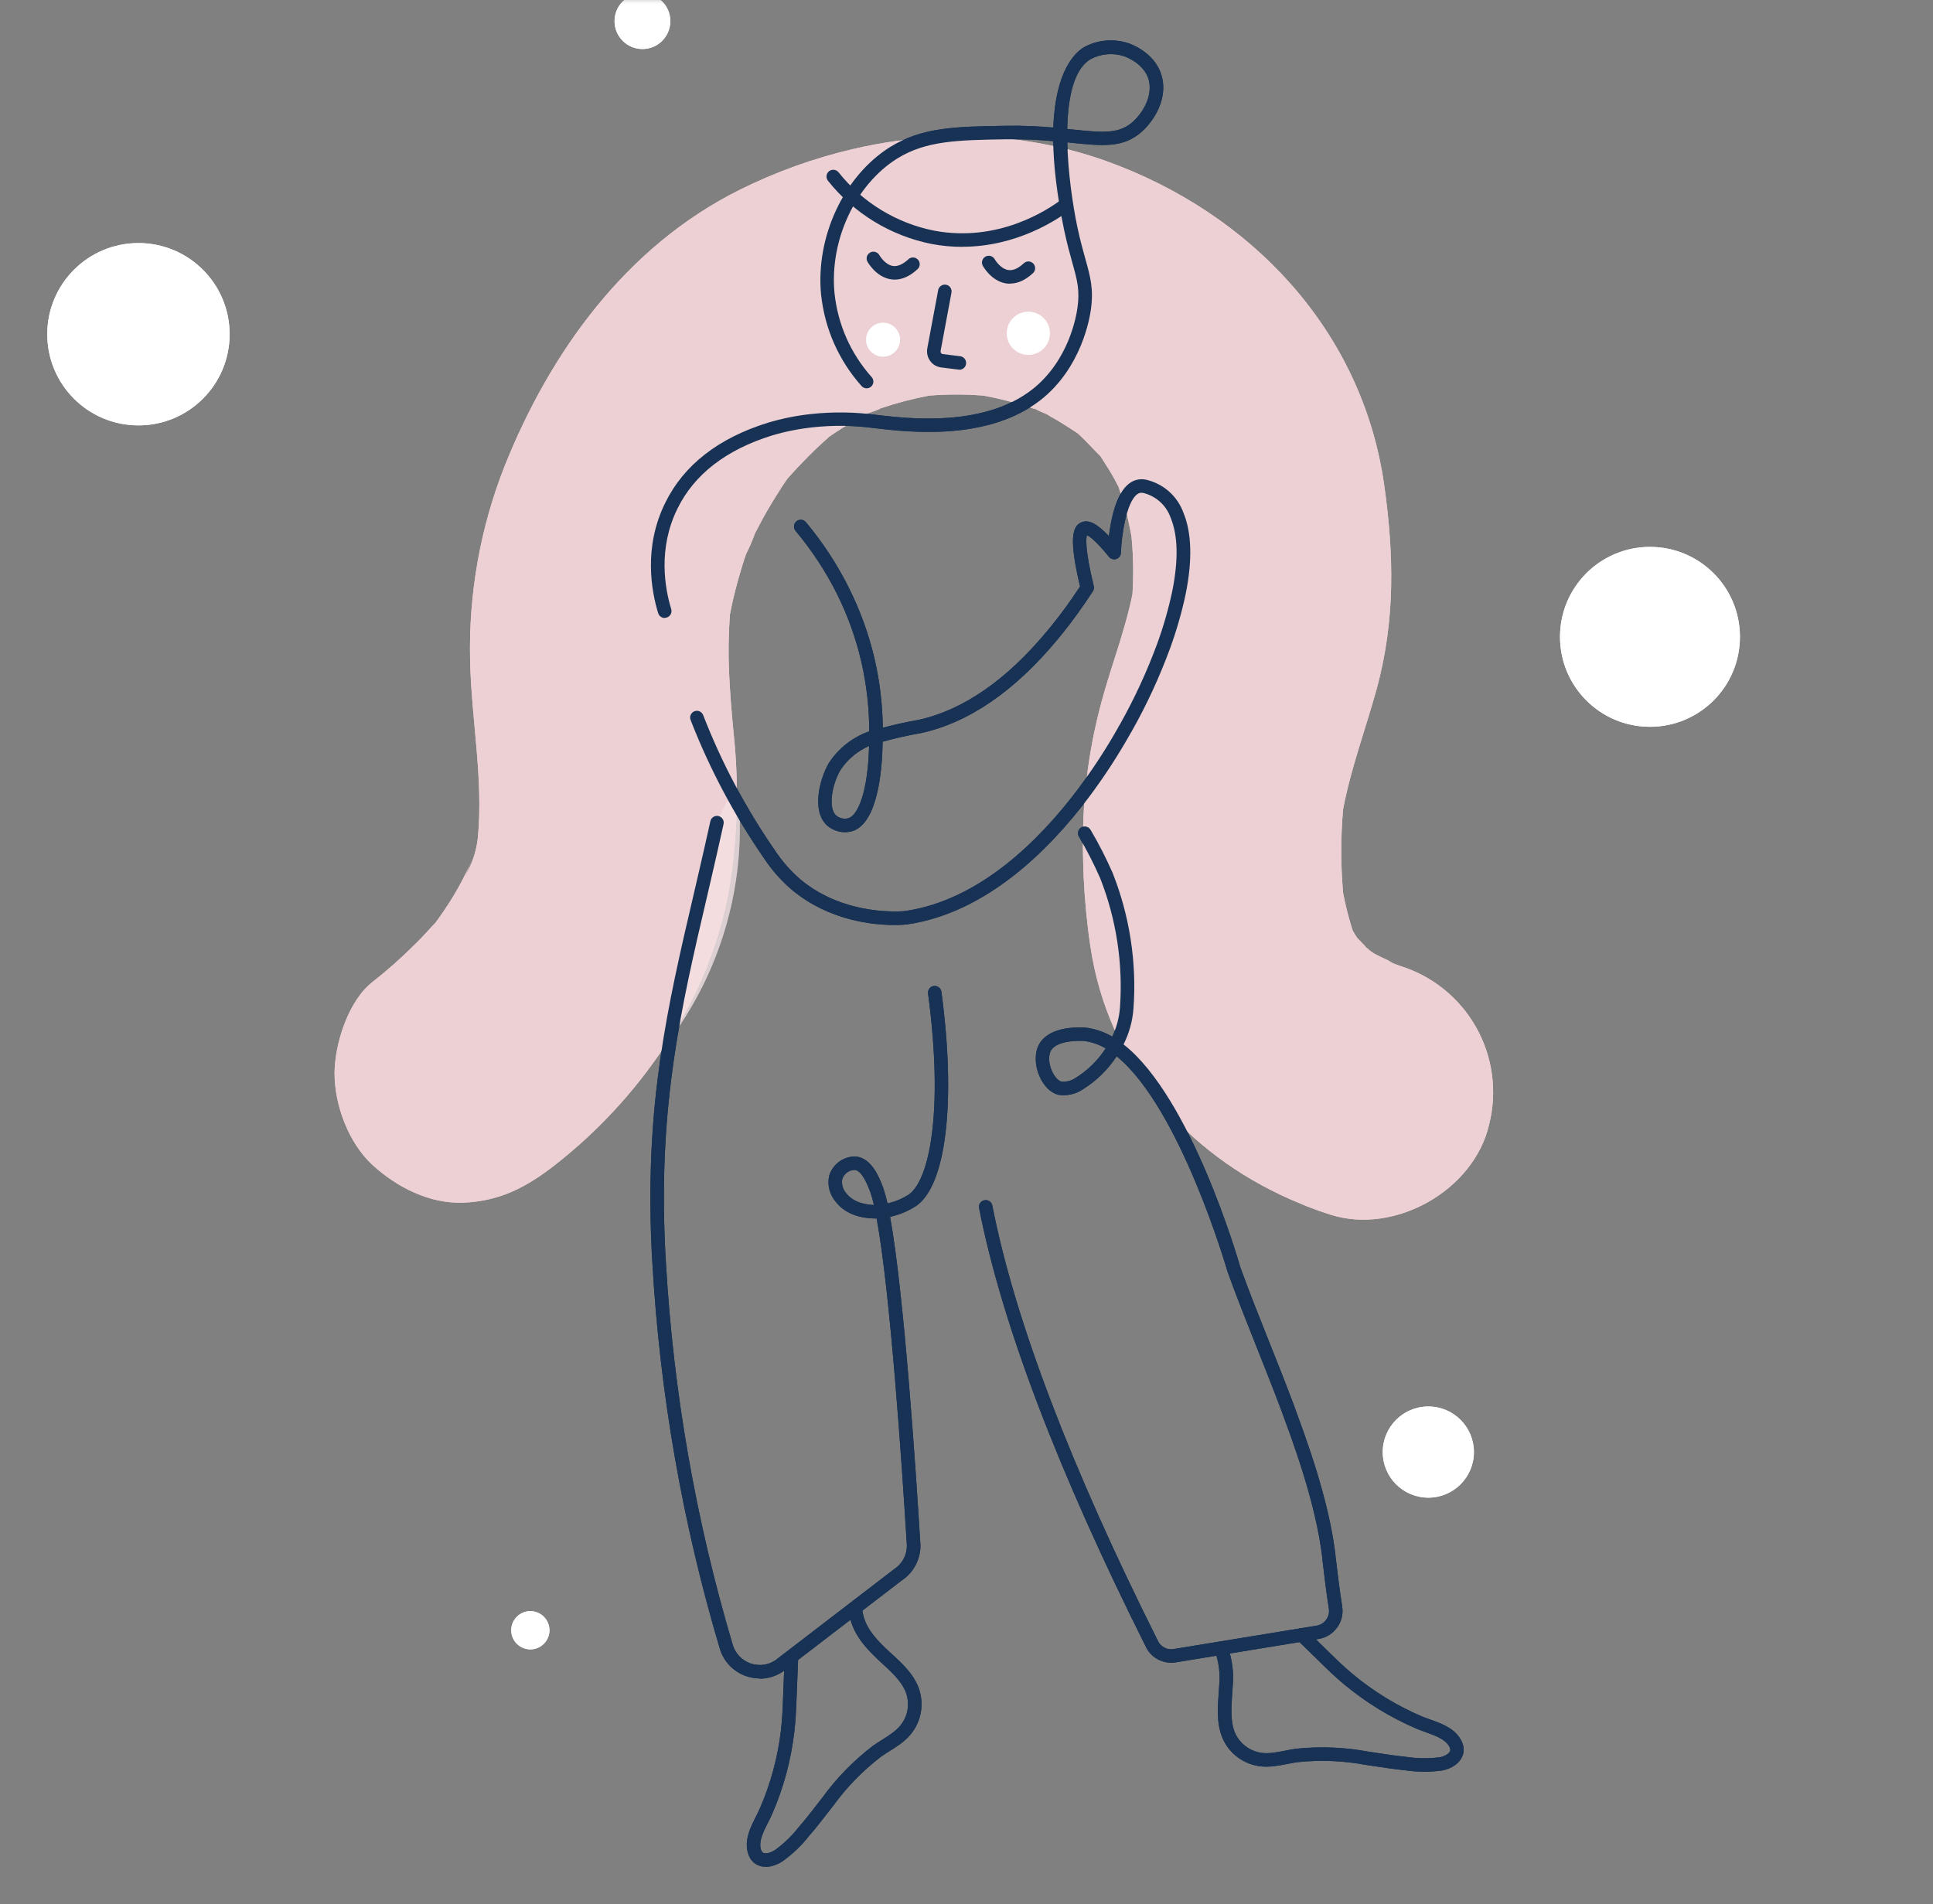 <svg width="203" height="200" viewBox="0 0 203 200" fill="none" xmlns="http://www.w3.org/2000/svg">
<rect x="0" y="0" width="203" height="200" fill="#808080" stroke="none"/>
<mask id="mask0_1257_7916" style="mask-type:luminance" maskUnits="userSpaceOnUse" x="0" y="0" width="203" height="200">
<path d="M202.837 0H0V200H202.837V0Z" fill="white"></path>
</mask>
<g mask="url(#mask0_1257_7916)">
<path d="M143.071 121.241L142.95 121.128C144.213 121.773 144.369 122.057 144.092 121.951C143.815 121.844 143.418 121.475 143.071 121.241Z" fill="#EDD0D3"></path>
<path d="M147 101.447C146.738 101.361 146.475 101.255 146.22 101.142L146.929 101.503L145.624 100.851C145.801 100.936 146.007 101.035 146.22 101.12C145.83 100.893 145.426 100.695 145.007 100.517L144.617 100.319C144.241 100.142 143.894 99.908 143.596 99.61C143.454 99.51 143.305 99.418 143.156 99.333L143.475 99.489C143.149 99.17 142.844 98.837 142.525 98.51C142.383 98.291 142.241 98.071 142.113 97.844L142.05 97.73C141.638 96.439 141.305 95.12 141.05 93.787C140.794 90.865 140.794 87.922 141.05 84.993C141.879 80.659 143.418 76.567 144.596 72.298C146.539 65.12 146.39 58.227 145.369 50.964C143.064 34.652 131.305 22.354 116.184 16.922C115.043 16.51 113.887 16.156 112.723 15.844C108.184 14.638 103.482 14.142 98.787 14.376C95.681 14.518 92.596 14.95 89.567 15.659C85.433 16.624 81.433 18.071 77.631 19.964C65.745 25.901 57.773 36.986 52.979 48.993C50.44 55.454 49.213 62.354 49.369 69.298C49.489 75.574 50.787 81.773 50.177 88.056C50.014 89.461 49.56 90.815 48.83 92.028L49.596 90.269C49.425 90.652 49.255 91.028 49.071 91.404C48.773 92.028 48.468 92.631 48.135 93.227C47.496 94.362 46.794 95.454 46.035 96.51C45.752 96.915 45.44 97.298 45.163 97.709C45.376 97.397 45.546 97.135 45.695 96.922C45.631 97.007 45.56 97.092 45.496 97.163C44.851 97.872 44.17 98.631 43.475 99.291C42.099 100.666 40.638 101.957 39.106 103.156C36.567 105.142 35.135 109.702 35.135 112.752C35.135 116.085 36.61 120.057 39.106 122.354C41.603 124.652 45.092 126.489 48.709 126.326C52.546 126.156 55.298 124.695 58.305 122.354C62.73 118.886 66.575 114.737 69.695 110.064C69.865 109.808 70.043 109.546 70.206 109.283C73.39 104.454 75.56 99.028 76.589 93.333C77.468 87.943 77.624 82.454 77.043 77.021C76.837 74.851 76.653 72.695 76.56 70.539C76.475 68.553 76.511 66.56 76.653 64.574C76.872 63.397 77.149 62.234 77.468 61.078C77.681 60.283 77.929 59.489 78.177 58.702C78.234 58.525 78.298 58.347 78.369 58.163C78.716 57.475 79.021 56.766 79.284 56.035C79.66 55.326 80.05 54.553 80.461 53.837C81.007 52.886 81.589 51.943 82.199 51C82.355 50.773 82.525 50.546 82.681 50.291C84.057 48.73 85.525 47.248 87.085 45.872C87.553 45.553 88.021 45.234 88.504 44.929C89.163 44.525 89.837 44.135 90.518 43.773L91.021 43.51C91.397 43.319 92.043 43.142 92.482 42.893C94.149 42.326 95.858 41.879 97.589 41.553C99.475 41.404 101.376 41.404 103.262 41.553C105.099 41.893 106.915 42.369 108.681 42.971H108.731L107.801 42.51C108.255 42.73 108.716 42.929 109.17 43.149C109.028 43.078 108.879 43.021 108.731 42.971C109.39 43.291 109.801 43.482 110.035 43.588L109.326 43.22L109.184 43.156C109.553 43.305 109.915 43.482 110.255 43.681L110.043 43.596C110.539 43.865 111.028 44.149 111.504 44.44C111.979 44.73 112.603 45.149 113.142 45.489L113.504 45.822C114.213 46.482 114.865 47.241 115.553 47.901C116.099 48.759 116.66 49.596 117.135 50.496C117.248 50.702 117.355 50.915 117.461 51.127C117.638 51.659 117.823 52.191 117.986 52.73C118.057 52.964 118.128 53.198 118.184 53.44C118.333 53.971 118.461 54.496 118.567 55.028C118.674 55.56 118.745 55.879 118.823 56.312C119.021 58.34 119.057 60.39 118.929 62.425C118.674 63.673 118.348 64.908 117.986 66.135C117.582 67.553 117.135 68.893 116.702 70.276C116.27 71.659 115.787 73.234 115.418 74.73C114.745 77.411 114.27 80.135 114 82.879C113.858 84.227 113.78 85.567 113.745 86.915C113.688 88.645 113.745 90.376 113.801 92.106C113.915 94.553 114.149 96.993 114.511 99.411C116.355 111.759 124.489 121.127 135.56 126C136.114 126.241 136.667 126.475 137.234 126.709C138.043 127.028 138.865 127.319 139.695 127.581C146.461 129.752 154.809 125.042 156.39 118.099C157.255 114.652 156.766 111 155.014 107.9C153.27 104.801 150.397 102.496 147 101.447ZM90.468 43.659C90.518 43.659 90.738 43.539 91.227 43.354C91.496 43.248 91.773 43.149 92.05 43.056C91.425 43.326 90.582 43.631 90.468 43.659Z" fill="#EDD0D3"></path>
<path opacity="0.5" d="M75.312 86.433C75.702 85.313 76.241 84.256 76.922 83.284L77.632 84.66C78.142 92.993 75.844 101.256 71.107 108.128L70.397 108.291C72.071 100.185 72.922 96.391 73.397 94.426C73.972 92.079 74.213 91.462 74.575 89.462C74.731 88.433 74.979 87.419 75.312 86.433Z" fill="#FAEAEC"></path>
<path d="M122.993 174.653C122.553 174.653 122.121 174.554 121.716 174.362C121.156 174.093 120.709 173.667 120.411 173.128C111.113 154.582 105.199 139.036 102.823 126.901C102.745 126.518 103 126.143 103.383 126.072C103.766 125.994 104.142 126.249 104.213 126.632C106.56 138.639 112.433 154.065 121.66 172.469C121.801 172.724 122.035 172.944 122.326 173.086C122.617 173.228 122.936 173.27 123.255 173.213L138.255 170.76C138.667 170.696 139.028 170.469 139.269 170.135C139.518 169.802 139.617 169.391 139.553 168.979C139.269 167.185 139.057 165.355 138.851 163.589V163.504C138.34 159.462 137.057 154.823 134.674 148.455C134.61 148.27 134.553 148.114 134.489 147.958C133.66 145.752 132.78 143.547 131.936 141.419C130.837 138.653 129.794 136.043 128.908 133.561C128.844 133.341 123.95 116.398 117.269 110.951C116.362 112.348 115.135 113.547 113.702 114.433C112.986 114.923 112.092 115.128 111.206 115.008C111.177 115.008 111.149 115.001 111.121 114.994C110.319 114.781 109.603 114.065 109.156 113.029C108.652 111.852 108.638 110.561 109.135 109.667C110.014 108.15 112.121 107.923 113.305 107.923H113.787C113.787 107.923 113.837 107.923 113.858 107.923C114.901 108.029 115.908 108.362 116.808 108.887C117.262 107.923 117.539 106.887 117.617 105.83C117.95 101.235 117.234 96.54 115.539 92.249C114.894 90.774 114.142 89.299 113.305 87.88C113.106 87.54 113.22 87.107 113.553 86.909C113.894 86.71 114.326 86.823 114.525 87.157C115.39 88.618 116.17 90.15 116.851 91.703C118.638 96.213 119.39 101.121 119.035 105.93C118.943 107.242 118.582 108.533 117.993 109.703C125.106 115.284 130.05 132.384 130.262 133.121C131.128 135.533 132.163 138.135 133.262 140.887C134.113 143.022 134.993 145.228 135.823 147.44C135.886 147.604 135.957 147.788 136.014 147.972C138.426 154.419 139.738 159.164 140.248 163.32V163.412C140.461 165.164 140.674 166.979 140.957 168.752C141.078 169.54 140.886 170.32 140.418 170.965C139.95 171.604 139.262 172.029 138.482 172.157L123.489 174.611C123.326 174.639 123.156 174.653 122.993 174.653ZM111.454 113.604C111.972 113.66 112.503 113.533 112.936 113.235C114.227 112.44 115.312 111.37 116.113 110.121C115.383 109.689 114.582 109.426 113.745 109.334H113.298C112.752 109.334 110.915 109.405 110.362 110.355C110.092 110.852 110.121 111.682 110.454 112.462C110.702 113.043 111.085 113.49 111.44 113.604H111.454Z" fill="#173254"></path>
<path d="M149.567 186.099C148.865 186.099 148.17 186.043 147.482 185.943C146.496 185.844 145.468 185.688 144.482 185.539L143.518 185.397C141.099 184.943 138.659 184.844 136.241 185.099C135.915 185.142 135.56 185.213 135.206 185.284C134.298 185.461 133.354 185.645 132.376 185.539C131.624 185.447 130.893 185.184 130.262 184.78C129.631 184.376 129.085 183.823 128.695 183.177C127.723 181.553 127.858 179.631 127.979 177.936C128 177.638 128.021 177.341 128.035 177.057C128.163 175.801 128 174.553 127.574 173.411C127.44 173.043 127.624 172.638 127.993 172.496C128.362 172.362 128.766 172.546 128.908 172.915C129.411 174.262 129.596 175.731 129.454 177.163C129.44 177.426 129.418 177.731 129.397 178.036C129.291 179.596 129.177 181.213 129.915 182.44C130.191 182.894 130.581 183.291 131.035 183.582C131.489 183.872 132.014 184.064 132.546 184.128C133.298 184.213 134.099 184.057 134.936 183.894C135.319 183.816 135.702 183.745 136.078 183.688C138.659 183.418 141.234 183.525 143.759 184L144.702 184.142C145.674 184.291 146.681 184.44 147.667 184.539C148.879 184.723 150.071 184.731 151.248 184.575C151.737 184.468 152.177 184.206 152.284 183.936C152.347 183.773 152.284 183.553 152.106 183.298C151.638 182.631 150.659 182.284 149.709 181.943C149.369 181.823 149.042 181.702 148.745 181.575C146.007 180.397 143.454 178.837 141.163 176.929C140.234 176.163 139.376 175.326 138.546 174.511L136.213 172.234C135.929 171.957 135.929 171.511 136.198 171.234C136.475 170.95 136.922 170.95 137.198 171.22L139.532 173.504C140.376 174.333 141.177 175.114 142.057 175.844C144.241 177.667 146.674 179.156 149.291 180.277C149.567 180.39 149.865 180.504 150.177 180.61C151.284 181 152.532 181.447 153.255 182.482C153.844 183.326 153.759 184.021 153.588 184.454C153.298 185.192 152.525 185.745 151.475 185.972C150.83 186.057 150.191 186.099 149.56 186.099H149.567Z" fill="#173254"></path>
<path d="M69.802 64.915C69.497 64.915 69.22 64.716 69.121 64.411C68.405 62.078 67.554 57.461 69.873 52.794C71.816 48.844 75.44 46.021 80.639 44.404C82.128 43.958 83.653 43.653 85.185 43.489C87.483 43.241 89.816 43.27 92.107 43.589C95.454 43.979 103.313 44.894 108.419 40.894C112.249 37.872 113.036 33.206 113.157 32.305C113.412 30.454 113.128 29.433 112.611 27.582C112.362 26.695 112.057 25.589 111.752 24.156C110.972 20.355 110.639 17.291 110.603 14.823C109.171 14.695 107.518 14.603 105.625 14.631C100.589 14.716 97.27 14.766 94.22 16.652C89.816 19.419 87.107 25.241 87.639 30.794C87.986 34.085 89.334 37.135 91.54 39.61C91.802 39.901 91.774 40.348 91.483 40.61C91.192 40.872 90.738 40.844 90.483 40.553C88.079 37.858 86.611 34.532 86.228 30.936C85.646 24.858 88.625 18.489 93.469 15.447C96.852 13.355 100.334 13.298 105.603 13.213C107.511 13.177 109.178 13.277 110.618 13.397C110.83 7.333 112.972 5.468 113.852 4.95C114.575 4.56 115.334 4.333 116.135 4.262C116.93 4.192 117.724 4.284 118.483 4.532C118.497 4.532 121.192 5.383 121.958 7.83C122.696 10.184 121.348 12.511 119.965 13.78C118.022 15.567 115.816 15.341 112.483 14.993C112.355 14.979 112.22 14.965 112.086 14.95C112.157 18.071 112.632 21.39 113.142 23.851C113.44 25.234 113.724 26.27 113.979 27.184C114.511 29.085 114.859 30.348 114.568 32.482C114.433 33.475 113.561 38.638 109.306 42C103.745 46.355 95.476 45.397 91.944 44.986C89.745 44.681 87.532 44.645 85.348 44.887C83.901 45.043 82.462 45.326 81.064 45.745C76.263 47.241 72.922 49.816 71.157 53.404C69.057 57.631 69.837 61.844 70.49 63.979C70.603 64.355 70.391 64.752 70.022 64.865C69.951 64.887 69.88 64.894 69.816 64.894L69.802 64.915ZM112.079 13.546C112.263 13.567 112.447 13.582 112.632 13.603C115.788 13.929 117.532 14.114 119.008 12.759C120.164 11.688 121.107 9.887 120.603 8.277C120.071 6.582 118.071 5.915 118.05 5.908C117.462 5.716 116.866 5.645 116.256 5.702C115.653 5.752 115.071 5.929 114.54 6.213C112.795 7.227 112.15 10.17 112.079 13.56V13.546Z" fill="#173254"></path>
<path d="M101.05 25.929C100.014 25.929 98.936 25.837 97.823 25.624C93.532 24.766 89.674 22.411 86.95 18.986C86.709 18.681 86.759 18.234 87.064 17.986C87.369 17.744 87.816 17.794 88.064 18.099C90.575 21.262 94.135 23.439 98.092 24.227C104.837 25.503 110.043 22.042 111.482 20.95C111.794 20.716 112.241 20.773 112.475 21.085C112.709 21.397 112.653 21.844 112.341 22.078C111.021 23.078 106.773 25.922 101.05 25.922V25.929Z" fill="#173254"></path>
<path d="M93.958 29.369C93.816 29.369 93.674 29.355 93.532 29.333C91.993 29.085 91.135 27.553 91.1 27.489C90.908 27.149 91.036 26.716 91.383 26.525C91.724 26.333 92.157 26.461 92.348 26.801C92.355 26.816 92.922 27.801 93.766 27.936C94.263 28.014 94.809 27.773 95.398 27.234C95.681 26.965 96.135 26.986 96.398 27.27C96.667 27.553 96.646 28.007 96.362 28.27C95.575 29 94.766 29.369 93.958 29.369Z" fill="#173254"></path>
<path d="M106.071 29.801C105.929 29.801 105.78 29.787 105.639 29.766C104.1 29.518 103.249 27.986 103.213 27.915C103.022 27.575 103.149 27.142 103.497 26.95C103.837 26.766 104.27 26.887 104.461 27.227C104.475 27.248 105.036 28.227 105.88 28.362C106.376 28.44 106.929 28.206 107.518 27.652C107.809 27.383 108.256 27.404 108.518 27.688C108.788 27.979 108.766 28.426 108.483 28.688C107.695 29.419 106.887 29.787 106.078 29.787L106.071 29.801Z" fill="#173254"></path>
<path d="M93.944 97.163C91.717 97.163 87.079 96.724 83.178 93.482C82.043 92.518 81.057 91.397 80.242 90.163C77.121 85.653 74.518 80.759 72.525 75.624C72.384 75.263 72.568 74.851 72.93 74.709C73.291 74.567 73.703 74.752 73.845 75.114C75.795 80.142 78.341 84.943 81.412 89.369C82.164 90.504 83.057 91.518 84.086 92.397C88.845 96.355 94.993 95.702 95.05 95.695C102.937 94.553 109.256 88.128 113.164 82.943C114.71 80.88 116.142 78.695 117.405 76.454C117.455 76.319 117.533 76.22 117.568 76.17C119.1 73.461 120.44 70.567 121.525 67.617C122.178 65.83 122.71 63.972 123.107 62.106C123.767 58.837 123.71 56.234 122.937 54.376C122.703 53.717 122.32 53.149 121.816 52.702C121.32 52.255 120.71 51.936 120.064 51.78C119.816 51.724 119.611 51.773 119.405 51.929C118.306 52.78 117.781 56.149 117.717 58.071C117.703 58.369 117.511 58.624 117.235 58.717C116.951 58.809 116.646 58.716 116.462 58.489C115.057 56.752 114.391 56.326 114.15 56.213C114.05 56.539 113.93 57.716 114.866 61.56C114.916 61.752 114.88 61.95 114.767 62.121C113.639 63.83 112.589 65.291 111.547 66.575L111.121 67.099C106.589 72.589 101.731 75.922 96.681 77.014C95.327 77.248 94.001 77.546 92.696 77.908C92.653 80.83 92.206 86.482 89.49 87.312C89.022 87.44 88.54 87.447 88.086 87.341C87.632 87.234 87.206 87.014 86.859 86.709C85.235 85.248 86.015 81.929 87.043 80.149C88.072 78.582 89.554 77.426 91.284 76.823C91.284 74.376 91.008 71.936 90.469 69.575C89.313 64.525 86.979 59.873 83.547 55.759C83.299 55.461 83.334 55.014 83.639 54.759C83.937 54.511 84.384 54.546 84.639 54.851C88.171 59.085 90.66 64.064 91.859 69.263C92.398 71.603 92.681 74.014 92.71 76.44C93.93 76.114 95.178 75.844 96.419 75.624C101.121 74.603 105.717 71.433 110.036 66.199L110.462 65.681C111.419 64.504 112.391 63.163 113.426 61.603C112.242 56.617 112.611 55.298 113.54 54.88C114.277 54.532 115.164 54.95 116.455 56.312C116.674 54.511 117.213 51.844 118.554 50.809C119.093 50.39 119.738 50.248 120.405 50.397C121.291 50.61 122.114 51.043 122.788 51.645C123.462 52.248 123.979 53.014 124.284 53.865C125.15 55.958 125.235 58.837 124.518 62.39C124.107 64.334 123.554 66.248 122.88 68.099C121.767 71.128 120.398 74.092 118.802 76.901C118.788 76.922 118.767 76.958 118.738 76.993C118.724 77.021 118.717 77.043 118.703 77.071C117.391 79.397 115.916 81.66 114.313 83.794C110.242 89.192 103.632 95.887 95.263 97.099C95.242 97.099 94.752 97.163 93.944 97.163ZM91.277 78.355C90.05 78.887 89.001 79.766 88.256 80.894C87.355 82.447 86.951 84.88 87.802 85.653C87.972 85.802 88.185 85.908 88.412 85.958C88.639 86.007 88.88 86.007 89.1 85.943C90.107 85.638 91.15 83.163 91.27 78.348L91.277 78.355Z" fill="#173254"></path>
<path d="M80.425 196.085C80.128 196.085 79.844 196.029 79.589 195.915C79.156 195.717 78.61 195.27 78.461 194.241C78.277 193 78.872 191.823 79.397 190.788C79.546 190.497 79.688 190.206 79.808 189.936C80.929 187.341 81.674 184.603 82.007 181.802C82.149 180.603 82.199 179.447 82.241 178.227L82.404 174.043C82.418 173.653 82.738 173.341 83.142 173.362C83.532 173.376 83.837 173.709 83.823 174.1L83.66 178.284C83.61 179.483 83.567 180.717 83.411 181.972C83.064 184.915 82.291 187.78 81.106 190.504C80.979 190.802 80.823 191.114 80.66 191.433C80.213 192.319 79.745 193.241 79.858 194.036C79.908 194.355 80.007 194.553 80.17 194.624C80.433 194.745 80.915 194.631 81.369 194.341C82.298 193.674 83.156 192.851 83.879 191.922C84.525 191.192 85.121 190.419 85.702 189.667C85.922 189.383 86.149 189.092 86.369 188.809C87.851 186.766 89.638 184.936 91.667 183.383C91.993 183.149 92.312 182.951 92.638 182.745C93.362 182.291 94.043 181.858 94.539 181.27C94.879 180.858 95.128 180.369 95.255 179.851C95.383 179.334 95.39 178.78 95.277 178.256C94.979 176.873 93.794 175.788 92.653 174.738C92.418 174.525 92.192 174.319 91.979 174.107C90.695 172.873 89.355 171.319 89.142 169.178C89.106 168.787 89.39 168.44 89.78 168.405C90.177 168.362 90.518 168.653 90.553 169.043C90.716 170.724 91.808 171.979 92.965 173.092C93.17 173.291 93.39 173.49 93.617 173.695C94.865 174.837 96.277 176.135 96.667 177.958C96.823 178.688 96.816 179.461 96.638 180.185C96.461 180.908 96.114 181.596 95.638 182.178C95 182.944 94.192 183.454 93.404 183.944C93.106 184.135 92.801 184.319 92.518 184.525C90.624 185.979 88.929 187.717 87.511 189.667C87.269 189.972 87.05 190.256 86.83 190.539C86.234 191.305 85.624 192.1 84.979 192.83C84.199 193.837 83.241 194.752 82.17 195.518C81.582 195.894 80.972 196.092 80.418 196.092L80.425 196.085Z" fill="#173254"></path>
<path d="M79.795 176.305C79.284 176.305 78.767 176.213 78.284 176.035C77.646 175.801 77.064 175.418 76.596 174.922C76.128 174.426 75.781 173.816 75.589 173.163C71.681 160.035 69.306 146.44 68.518 132.759C68.476 132.142 68.448 131.532 68.419 130.936C67.745 115.823 70.1 105.716 72.831 94.014L73.306 91.972C73.738 90.114 74.171 88.22 74.603 86.255C74.689 85.872 75.064 85.631 75.448 85.716C75.831 85.801 76.072 86.177 75.987 86.56C75.554 88.525 75.121 90.433 74.689 92.291L74.213 94.34C71.504 105.943 69.171 115.965 69.838 130.837C69.866 131.468 69.894 132.064 69.937 132.681C70.717 146.255 73.079 159.745 76.951 172.766C77.079 173.206 77.313 173.617 77.632 173.957C77.944 174.291 78.341 174.553 78.774 174.709C79.206 174.865 79.674 174.922 80.128 174.872C80.582 174.823 81.029 174.66 81.412 174.404L93.88 164.837C94.37 164.511 94.731 164.092 94.958 163.61C95.185 163.121 95.277 162.582 95.221 162.043C94.745 154.305 93.518 135.887 92.064 127.986C91.994 127.986 91.93 127.986 91.859 127.986C91.036 127.986 88.958 127.816 87.76 126.22C87.469 125.894 87.235 125.447 87.107 124.979C86.979 124.504 86.972 124 87.072 123.525C87.072 123.504 87.086 123.475 87.093 123.454C87.277 122.858 87.667 122.34 88.178 121.986C88.689 121.631 89.306 121.447 89.93 121.482C91.596 121.702 92.355 123.731 92.724 124.702L92.752 124.773C92.937 125.319 93.086 125.865 93.206 126.411C93.979 126.234 94.703 125.936 95.376 125.518C97.554 124.121 99.142 116.901 97.462 104.362C97.412 103.972 97.681 103.617 98.072 103.567C98.462 103.518 98.816 103.787 98.866 104.177C100.426 115.809 99.355 124.66 96.135 126.723C95.306 127.241 94.419 127.61 93.476 127.816C94.937 135.823 96.171 154.22 96.639 161.936C96.724 162.702 96.589 163.504 96.242 164.227C95.901 164.95 95.37 165.567 94.703 166.007L82.235 175.574C81.625 175.979 80.965 176.22 80.291 176.298C80.128 176.319 79.958 176.326 79.795 176.326V176.305ZM88.454 123.851C88.405 124.106 88.419 124.369 88.483 124.617C88.554 124.879 88.681 125.121 88.859 125.326C89.674 126.397 91.114 126.553 91.781 126.567C91.674 126.121 91.554 125.681 91.412 125.248L91.391 125.199C91.164 124.596 90.561 122.993 89.795 122.887C89.547 122.879 89.235 122.965 88.979 123.142C88.731 123.312 88.547 123.56 88.448 123.844L88.454 123.851Z" fill="#173254"></path>
<path d="M100.752 38.823C100.752 38.823 100.695 38.823 100.66 38.823L98.844 38.596C98.624 38.568 98.398 38.497 98.192 38.376C97.986 38.256 97.816 38.1 97.681 37.908C97.546 37.724 97.447 37.511 97.398 37.284C97.348 37.05 97.341 36.816 97.383 36.589L98.525 30.476C98.596 30.093 98.965 29.837 99.355 29.908C99.738 29.979 99.993 30.348 99.922 30.738L98.781 36.859C98.773 36.901 98.781 36.937 98.781 36.979C98.788 37.015 98.802 37.043 98.823 37.078C98.844 37.114 98.873 37.135 98.908 37.157C98.944 37.178 98.979 37.185 99.015 37.192L100.837 37.419C101.227 37.469 101.504 37.823 101.454 38.213C101.412 38.575 101.107 38.837 100.752 38.837V38.823Z" fill="#173254"></path>
<path d="M107.993 37.277C109.248 37.277 110.263 36.263 110.263 35.008C110.263 33.752 109.248 32.738 107.993 32.738C106.738 32.738 105.724 33.752 105.724 35.008C105.724 36.263 106.738 37.277 107.993 37.277Z" fill="white"></path>
<path d="M92.737 37.468C93.723 37.468 94.525 36.667 94.525 35.681C94.525 34.695 93.723 33.894 92.737 33.894C91.752 33.894 90.95 34.695 90.95 35.681C90.95 36.667 91.752 37.468 92.737 37.468Z" fill="white"></path>
<path d="M14.539 44.681C19.83 44.681 24.114 40.398 24.114 35.107C24.114 29.816 19.83 25.532 14.539 25.532C9.249 25.532 4.965 29.816 4.965 35.107C4.965 40.398 9.249 44.681 14.539 44.681Z" fill="white"></path>
<path d="M67.468 5.149C69.085 5.149 70.397 3.837 70.397 2.22C70.397 0.603 69.085 -0.709 67.468 -0.709C65.851 -0.709 64.539 0.603 64.539 2.22C64.539 3.837 65.851 5.149 67.468 5.149Z" fill="white"></path>
<path d="M173.277 76.341C178.497 76.341 182.724 72.114 182.724 66.894C182.724 61.674 178.497 57.447 173.277 57.447C168.057 57.447 163.83 61.674 163.83 66.894C163.83 72.114 168.057 76.341 173.277 76.341Z" fill="white"></path>
<path d="M150 157.313C152.646 157.313 154.787 155.171 154.787 152.526C154.787 149.88 152.646 147.738 150 147.738C147.355 147.738 145.213 149.88 145.213 152.526C145.213 155.171 147.355 157.313 150 157.313Z" fill="white"></path>
<path d="M55.696 173.249C56.802 173.249 57.703 172.348 57.703 171.241C57.703 170.135 56.802 169.234 55.696 169.234C54.589 169.234 53.688 170.135 53.688 171.241C53.688 172.348 54.589 173.249 55.696 173.249Z" fill="white"></path>
</g>
<mask id="mask1_1257_7916" style="mask-type:luminance" maskUnits="userSpaceOnUse" x="0" y="0" width="203" height="200">
<path d="M202.837 0H0V200H202.837V0Z" fill="white"></path>
</mask>
<g mask="url(#mask1_1257_7916)">
<path d="M143.071 121.241L142.95 121.128C144.213 121.773 144.369 122.057 144.092 121.951C143.815 121.844 143.418 121.475 143.071 121.241Z" fill="#EDD0D3"></path>
<path d="M147 101.447C146.738 101.361 146.475 101.255 146.22 101.142L146.929 101.503L145.624 100.851C145.801 100.936 146.007 101.035 146.22 101.12C145.83 100.893 145.426 100.695 145.007 100.517L144.617 100.319C144.241 100.142 143.894 99.908 143.596 99.61C143.454 99.51 143.305 99.418 143.156 99.333L143.475 99.489C143.149 99.17 142.844 98.837 142.525 98.51C142.383 98.291 142.241 98.071 142.113 97.844L142.05 97.73C141.638 96.439 141.305 95.12 141.05 93.787C140.794 90.865 140.794 87.922 141.05 84.993C141.879 80.659 143.418 76.567 144.596 72.298C146.539 65.12 146.39 58.227 145.369 50.964C143.064 34.652 131.305 22.354 116.184 16.922C115.043 16.51 113.887 16.156 112.723 15.844C108.184 14.638 103.482 14.142 98.787 14.376C95.681 14.518 92.596 14.95 89.567 15.659C85.433 16.624 81.433 18.071 77.631 19.964C65.745 25.901 57.773 36.986 52.979 48.993C50.44 55.454 49.213 62.354 49.369 69.298C49.489 75.574 50.787 81.773 50.177 88.056C50.014 89.461 49.56 90.815 48.83 92.028L49.596 90.269C49.425 90.652 49.255 91.028 49.071 91.404C48.773 92.028 48.468 92.631 48.135 93.227C47.496 94.362 46.794 95.454 46.035 96.51C45.752 96.915 45.44 97.298 45.163 97.709C45.376 97.397 45.546 97.135 45.695 96.922C45.631 97.007 45.56 97.092 45.496 97.163C44.851 97.872 44.17 98.631 43.475 99.291C42.099 100.666 40.638 101.957 39.106 103.156C36.567 105.142 35.135 109.702 35.135 112.752C35.135 116.085 36.61 120.057 39.106 122.354C41.603 124.652 45.092 126.489 48.709 126.326C52.546 126.156 55.298 124.695 58.305 122.354C62.73 118.886 66.575 114.737 69.695 110.064C69.865 109.808 70.043 109.546 70.206 109.283C73.39 104.454 75.56 99.028 76.589 93.333C77.468 87.943 77.624 82.454 77.043 77.021C76.837 74.851 76.653 72.695 76.56 70.539C76.475 68.553 76.511 66.56 76.653 64.574C76.872 63.397 77.149 62.234 77.468 61.078C77.681 60.283 77.929 59.489 78.177 58.702C78.234 58.525 78.298 58.347 78.369 58.163C78.716 57.475 79.021 56.766 79.284 56.035C79.66 55.326 80.05 54.553 80.461 53.837C81.007 52.886 81.589 51.943 82.199 51C82.355 50.773 82.525 50.546 82.681 50.291C84.057 48.73 85.525 47.248 87.085 45.872C87.553 45.553 88.021 45.234 88.504 44.929C89.163 44.525 89.837 44.135 90.518 43.773L91.021 43.51C91.397 43.319 92.043 43.142 92.482 42.893C94.149 42.326 95.858 41.879 97.589 41.553C99.475 41.404 101.376 41.404 103.262 41.553C105.099 41.893 106.915 42.369 108.681 42.971H108.731L107.801 42.51C108.255 42.73 108.716 42.929 109.17 43.149C109.028 43.078 108.879 43.021 108.731 42.971C109.39 43.291 109.801 43.482 110.035 43.588L109.326 43.22L109.184 43.156C109.553 43.305 109.915 43.482 110.255 43.681L110.043 43.596C110.539 43.865 111.028 44.149 111.504 44.44C111.979 44.73 112.603 45.149 113.142 45.489L113.504 45.822C114.213 46.482 114.865 47.241 115.553 47.901C116.099 48.759 116.66 49.596 117.135 50.496C117.248 50.702 117.355 50.915 117.461 51.127C117.638 51.659 117.823 52.191 117.986 52.73C118.057 52.964 118.128 53.198 118.184 53.44C118.333 53.971 118.461 54.496 118.567 55.028C118.674 55.56 118.745 55.879 118.823 56.312C119.021 58.34 119.057 60.39 118.929 62.425C118.674 63.673 118.348 64.908 117.986 66.135C117.582 67.553 117.135 68.893 116.702 70.276C116.27 71.659 115.787 73.234 115.418 74.73C114.745 77.411 114.27 80.135 114 82.879C113.858 84.227 113.78 85.567 113.745 86.915C113.688 88.645 113.745 90.376 113.801 92.106C113.915 94.553 114.149 96.993 114.511 99.411C116.355 111.759 124.489 121.127 135.56 126C136.114 126.241 136.667 126.475 137.234 126.709C138.043 127.028 138.865 127.319 139.695 127.581C146.461 129.752 154.809 125.042 156.39 118.099C157.255 114.652 156.766 111 155.014 107.9C153.27 104.801 150.397 102.496 147 101.447ZM90.468 43.659C90.518 43.659 90.738 43.539 91.227 43.354C91.496 43.248 91.773 43.149 92.05 43.056C91.425 43.326 90.582 43.631 90.468 43.659Z" fill="#EDD0D3"></path>
<path opacity="0.5" d="M75.312 86.433C75.702 85.313 76.241 84.256 76.922 83.284L77.632 84.66C78.142 92.993 75.844 101.256 71.107 108.128L70.397 108.291C72.071 100.185 72.922 96.391 73.397 94.426C73.972 92.079 74.213 91.462 74.575 89.462C74.731 88.433 74.979 87.419 75.312 86.433Z" fill="#FAEAEC"></path>
<path d="M122.993 174.653C122.553 174.653 122.121 174.554 121.716 174.362C121.156 174.093 120.709 173.667 120.411 173.128C111.113 154.582 105.199 139.036 102.823 126.901C102.745 126.518 103 126.143 103.383 126.072C103.766 125.994 104.142 126.249 104.213 126.632C106.56 138.639 112.433 154.065 121.66 172.469C121.801 172.724 122.035 172.944 122.326 173.086C122.617 173.228 122.936 173.27 123.255 173.213L138.255 170.76C138.667 170.696 139.028 170.469 139.269 170.135C139.518 169.802 139.617 169.391 139.553 168.979C139.269 167.185 139.057 165.355 138.851 163.589V163.504C138.34 159.462 137.057 154.823 134.674 148.455C134.61 148.27 134.553 148.114 134.489 147.958C133.66 145.752 132.78 143.547 131.936 141.419C130.837 138.653 129.794 136.043 128.908 133.561C128.844 133.341 123.95 116.398 117.269 110.951C116.362 112.348 115.135 113.547 113.702 114.433C112.986 114.923 112.092 115.128 111.206 115.008C111.177 115.008 111.149 115.001 111.121 114.994C110.319 114.781 109.603 114.065 109.156 113.029C108.652 111.852 108.638 110.561 109.135 109.667C110.014 108.15 112.121 107.923 113.305 107.923H113.787C113.787 107.923 113.837 107.923 113.858 107.923C114.901 108.029 115.908 108.362 116.808 108.887C117.262 107.923 117.539 106.887 117.617 105.83C117.95 101.235 117.234 96.54 115.539 92.249C114.894 90.774 114.142 89.299 113.305 87.88C113.106 87.54 113.22 87.107 113.553 86.909C113.894 86.71 114.326 86.823 114.525 87.157C115.39 88.618 116.17 90.15 116.851 91.703C118.638 96.213 119.39 101.121 119.035 105.93C118.943 107.242 118.582 108.533 117.993 109.703C125.106 115.284 130.05 132.384 130.262 133.121C131.128 135.533 132.163 138.135 133.262 140.887C134.113 143.022 134.993 145.228 135.823 147.44C135.886 147.604 135.957 147.788 136.014 147.972C138.426 154.419 139.738 159.164 140.248 163.32V163.412C140.461 165.164 140.674 166.979 140.957 168.752C141.078 169.54 140.886 170.32 140.418 170.965C139.95 171.604 139.262 172.029 138.482 172.157L123.489 174.611C123.326 174.639 123.156 174.653 122.993 174.653ZM111.454 113.604C111.972 113.66 112.503 113.533 112.936 113.235C114.227 112.44 115.312 111.37 116.113 110.121C115.383 109.689 114.582 109.426 113.745 109.334H113.298C112.752 109.334 110.915 109.405 110.362 110.355C110.092 110.852 110.121 111.682 110.454 112.462C110.702 113.043 111.085 113.49 111.44 113.604H111.454Z" fill="#173254"></path>
<path d="M149.567 186.099C148.865 186.099 148.17 186.043 147.482 185.943C146.496 185.844 145.468 185.688 144.482 185.539L143.518 185.397C141.099 184.943 138.659 184.844 136.241 185.099C135.915 185.142 135.56 185.213 135.206 185.284C134.298 185.461 133.354 185.645 132.376 185.539C131.624 185.447 130.893 185.184 130.262 184.78C129.631 184.376 129.085 183.823 128.695 183.177C127.723 181.553 127.858 179.631 127.979 177.936C128 177.638 128.021 177.341 128.035 177.057C128.163 175.801 128 174.553 127.574 173.411C127.44 173.043 127.624 172.638 127.993 172.496C128.362 172.362 128.766 172.546 128.908 172.915C129.411 174.262 129.596 175.731 129.454 177.163C129.44 177.426 129.418 177.731 129.397 178.036C129.291 179.596 129.177 181.213 129.915 182.44C130.191 182.894 130.581 183.291 131.035 183.582C131.489 183.872 132.014 184.064 132.546 184.128C133.298 184.213 134.099 184.057 134.936 183.894C135.319 183.816 135.702 183.745 136.078 183.688C138.659 183.418 141.234 183.525 143.759 184L144.702 184.142C145.674 184.291 146.681 184.44 147.667 184.539C148.879 184.723 150.071 184.731 151.248 184.575C151.737 184.468 152.177 184.206 152.284 183.936C152.347 183.773 152.284 183.553 152.106 183.298C151.638 182.631 150.659 182.284 149.709 181.943C149.369 181.823 149.042 181.702 148.745 181.575C146.007 180.397 143.454 178.837 141.163 176.929C140.234 176.163 139.376 175.326 138.546 174.511L136.213 172.234C135.929 171.957 135.929 171.511 136.198 171.234C136.475 170.95 136.922 170.95 137.198 171.22L139.532 173.504C140.376 174.333 141.177 175.114 142.057 175.844C144.241 177.667 146.674 179.156 149.291 180.277C149.567 180.39 149.865 180.504 150.177 180.61C151.284 181 152.532 181.447 153.255 182.482C153.844 183.326 153.759 184.021 153.588 184.454C153.298 185.192 152.525 185.745 151.475 185.972C150.83 186.057 150.191 186.099 149.56 186.099H149.567Z" fill="#173254"></path>
<path d="M69.802 64.915C69.497 64.915 69.22 64.716 69.121 64.411C68.405 62.078 67.554 57.461 69.873 52.794C71.816 48.844 75.44 46.021 80.639 44.404C82.128 43.958 83.653 43.653 85.185 43.489C87.483 43.241 89.816 43.27 92.107 43.589C95.454 43.979 103.313 44.894 108.419 40.894C112.249 37.872 113.036 33.206 113.157 32.305C113.412 30.454 113.128 29.433 112.611 27.582C112.362 26.695 112.057 25.589 111.752 24.156C110.972 20.355 110.639 17.291 110.603 14.823C109.171 14.695 107.518 14.603 105.625 14.631C100.589 14.716 97.27 14.766 94.22 16.652C89.816 19.419 87.107 25.241 87.639 30.794C87.986 34.085 89.334 37.135 91.54 39.61C91.802 39.901 91.774 40.348 91.483 40.61C91.192 40.872 90.738 40.844 90.483 40.553C88.079 37.858 86.611 34.532 86.228 30.936C85.646 24.858 88.625 18.489 93.469 15.447C96.852 13.355 100.334 13.298 105.603 13.213C107.511 13.177 109.178 13.277 110.618 13.397C110.83 7.333 112.972 5.468 113.852 4.95C114.575 4.56 115.334 4.333 116.135 4.262C116.93 4.192 117.724 4.284 118.483 4.532C118.497 4.532 121.192 5.383 121.958 7.83C122.696 10.184 121.348 12.511 119.965 13.78C118.022 15.567 115.816 15.341 112.483 14.993C112.355 14.979 112.22 14.965 112.086 14.95C112.157 18.071 112.632 21.39 113.142 23.851C113.44 25.234 113.724 26.27 113.979 27.184C114.511 29.085 114.859 30.348 114.568 32.482C114.433 33.475 113.561 38.638 109.306 42C103.745 46.355 95.476 45.397 91.944 44.986C89.745 44.681 87.532 44.645 85.348 44.887C83.901 45.043 82.462 45.326 81.064 45.745C76.263 47.241 72.922 49.816 71.157 53.404C69.057 57.631 69.837 61.844 70.49 63.979C70.603 64.355 70.391 64.752 70.022 64.865C69.951 64.887 69.88 64.894 69.816 64.894L69.802 64.915ZM112.079 13.546C112.263 13.567 112.447 13.582 112.632 13.603C115.788 13.929 117.532 14.114 119.008 12.759C120.164 11.688 121.107 9.887 120.603 8.277C120.071 6.582 118.071 5.915 118.05 5.908C117.462 5.716 116.866 5.645 116.256 5.702C115.653 5.752 115.071 5.929 114.54 6.213C112.795 7.227 112.15 10.17 112.079 13.56V13.546Z" fill="#173254"></path>
<path d="M101.05 25.929C100.014 25.929 98.936 25.837 97.823 25.624C93.532 24.766 89.674 22.411 86.95 18.986C86.709 18.681 86.759 18.234 87.064 17.986C87.369 17.744 87.816 17.794 88.064 18.099C90.575 21.262 94.135 23.439 98.092 24.227C104.837 25.503 110.043 22.042 111.482 20.95C111.794 20.716 112.241 20.773 112.475 21.085C112.709 21.397 112.653 21.844 112.341 22.078C111.021 23.078 106.773 25.922 101.05 25.922V25.929Z" fill="#173254"></path>
<path d="M93.958 29.369C93.816 29.369 93.674 29.355 93.532 29.333C91.993 29.085 91.135 27.553 91.1 27.489C90.908 27.149 91.036 26.716 91.383 26.525C91.724 26.333 92.157 26.461 92.348 26.801C92.355 26.816 92.922 27.801 93.766 27.936C94.263 28.014 94.809 27.773 95.398 27.234C95.681 26.965 96.135 26.986 96.398 27.27C96.667 27.553 96.646 28.007 96.362 28.27C95.575 29 94.766 29.369 93.958 29.369Z" fill="#173254"></path>
<path d="M106.071 29.801C105.929 29.801 105.78 29.787 105.639 29.766C104.1 29.518 103.249 27.986 103.213 27.915C103.022 27.575 103.149 27.142 103.497 26.95C103.837 26.766 104.27 26.887 104.461 27.227C104.475 27.248 105.036 28.227 105.88 28.362C106.376 28.44 106.929 28.206 107.518 27.652C107.809 27.383 108.256 27.404 108.518 27.688C108.788 27.979 108.766 28.426 108.483 28.688C107.695 29.419 106.887 29.787 106.078 29.787L106.071 29.801Z" fill="#173254"></path>
<path d="M93.944 97.163C91.717 97.163 87.079 96.724 83.178 93.482C82.043 92.518 81.057 91.397 80.242 90.163C77.121 85.653 74.518 80.759 72.525 75.624C72.384 75.263 72.568 74.851 72.93 74.709C73.291 74.567 73.703 74.752 73.845 75.114C75.795 80.142 78.341 84.943 81.412 89.369C82.164 90.504 83.057 91.518 84.086 92.397C88.845 96.355 94.993 95.702 95.05 95.695C102.937 94.553 109.256 88.128 113.164 82.943C114.71 80.88 116.142 78.695 117.405 76.454C117.455 76.319 117.533 76.22 117.568 76.17C119.1 73.461 120.44 70.567 121.525 67.617C122.178 65.83 122.71 63.972 123.107 62.106C123.767 58.837 123.71 56.234 122.937 54.376C122.703 53.717 122.32 53.149 121.816 52.702C121.32 52.255 120.71 51.936 120.064 51.78C119.816 51.724 119.611 51.773 119.405 51.929C118.306 52.78 117.781 56.149 117.717 58.071C117.703 58.369 117.511 58.624 117.235 58.717C116.951 58.809 116.646 58.716 116.462 58.489C115.057 56.752 114.391 56.326 114.15 56.213C114.05 56.539 113.93 57.716 114.866 61.56C114.916 61.752 114.88 61.95 114.767 62.121C113.639 63.83 112.589 65.291 111.547 66.575L111.121 67.099C106.589 72.589 101.731 75.922 96.681 77.014C95.327 77.248 94.001 77.546 92.696 77.908C92.653 80.83 92.206 86.482 89.49 87.312C89.022 87.44 88.54 87.447 88.086 87.341C87.632 87.234 87.206 87.014 86.859 86.709C85.235 85.248 86.015 81.929 87.043 80.149C88.072 78.582 89.554 77.426 91.284 76.823C91.284 74.376 91.008 71.936 90.469 69.575C89.313 64.525 86.979 59.873 83.547 55.759C83.299 55.461 83.334 55.014 83.639 54.759C83.937 54.511 84.384 54.546 84.639 54.851C88.171 59.085 90.66 64.064 91.859 69.263C92.398 71.603 92.681 74.014 92.71 76.44C93.93 76.114 95.178 75.844 96.419 75.624C101.121 74.603 105.717 71.433 110.036 66.199L110.462 65.681C111.419 64.504 112.391 63.163 113.426 61.603C112.242 56.617 112.611 55.298 113.54 54.88C114.277 54.532 115.164 54.95 116.455 56.312C116.674 54.511 117.213 51.844 118.554 50.809C119.093 50.39 119.738 50.248 120.405 50.397C121.291 50.61 122.114 51.043 122.788 51.645C123.462 52.248 123.979 53.014 124.284 53.865C125.15 55.958 125.235 58.837 124.518 62.39C124.107 64.334 123.554 66.248 122.88 68.099C121.767 71.128 120.398 74.092 118.802 76.901C118.788 76.922 118.767 76.958 118.738 76.993C118.724 77.021 118.717 77.043 118.703 77.071C117.391 79.397 115.916 81.66 114.313 83.794C110.242 89.192 103.632 95.887 95.263 97.099C95.242 97.099 94.752 97.163 93.944 97.163ZM91.277 78.355C90.05 78.887 89.001 79.766 88.256 80.894C87.355 82.447 86.951 84.88 87.802 85.653C87.972 85.802 88.185 85.908 88.412 85.958C88.639 86.007 88.88 86.007 89.1 85.943C90.107 85.638 91.15 83.163 91.27 78.348L91.277 78.355Z" fill="#173254"></path>
<path d="M80.425 196.085C80.128 196.085 79.844 196.029 79.589 195.915C79.156 195.717 78.61 195.27 78.461 194.241C78.277 193 78.872 191.823 79.397 190.788C79.546 190.497 79.688 190.206 79.808 189.936C80.929 187.341 81.674 184.603 82.007 181.802C82.149 180.603 82.199 179.447 82.241 178.227L82.404 174.043C82.418 173.653 82.738 173.341 83.142 173.362C83.532 173.376 83.837 173.709 83.823 174.1L83.66 178.284C83.61 179.483 83.567 180.717 83.411 181.972C83.064 184.915 82.291 187.78 81.106 190.504C80.979 190.802 80.823 191.114 80.66 191.433C80.213 192.319 79.745 193.241 79.858 194.036C79.908 194.355 80.007 194.553 80.17 194.624C80.433 194.745 80.915 194.631 81.369 194.341C82.298 193.674 83.156 192.851 83.879 191.922C84.525 191.192 85.121 190.419 85.702 189.667C85.922 189.383 86.149 189.092 86.369 188.809C87.851 186.766 89.638 184.936 91.667 183.383C91.993 183.149 92.312 182.951 92.638 182.745C93.362 182.291 94.043 181.858 94.539 181.27C94.879 180.858 95.128 180.369 95.255 179.851C95.383 179.334 95.39 178.78 95.277 178.256C94.979 176.873 93.794 175.788 92.653 174.738C92.418 174.525 92.192 174.319 91.979 174.107C90.695 172.873 89.355 171.319 89.142 169.178C89.106 168.787 89.39 168.44 89.78 168.405C90.177 168.362 90.518 168.653 90.553 169.043C90.716 170.724 91.808 171.979 92.965 173.092C93.17 173.291 93.39 173.49 93.617 173.695C94.865 174.837 96.277 176.135 96.667 177.958C96.823 178.688 96.816 179.461 96.638 180.185C96.461 180.908 96.114 181.596 95.638 182.178C95 182.944 94.192 183.454 93.404 183.944C93.106 184.135 92.801 184.319 92.518 184.525C90.624 185.979 88.929 187.717 87.511 189.667C87.269 189.972 87.05 190.256 86.83 190.539C86.234 191.305 85.624 192.1 84.979 192.83C84.199 193.837 83.241 194.752 82.17 195.518C81.582 195.894 80.972 196.092 80.418 196.092L80.425 196.085Z" fill="#173254"></path>
<path d="M79.795 176.305C79.284 176.305 78.767 176.213 78.284 176.035C77.646 175.801 77.064 175.418 76.596 174.922C76.128 174.426 75.781 173.816 75.589 173.163C71.681 160.035 69.306 146.44 68.518 132.759C68.476 132.142 68.448 131.532 68.419 130.936C67.745 115.823 70.1 105.716 72.831 94.014L73.306 91.972C73.738 90.114 74.171 88.22 74.603 86.255C74.689 85.872 75.064 85.631 75.448 85.716C75.831 85.801 76.072 86.177 75.987 86.56C75.554 88.525 75.121 90.433 74.689 92.291L74.213 94.34C71.504 105.943 69.171 115.965 69.838 130.837C69.866 131.468 69.894 132.064 69.937 132.681C70.717 146.255 73.079 159.745 76.951 172.766C77.079 173.206 77.313 173.617 77.632 173.957C77.944 174.291 78.341 174.553 78.774 174.709C79.206 174.865 79.674 174.922 80.128 174.872C80.582 174.823 81.029 174.66 81.412 174.404L93.88 164.837C94.37 164.511 94.731 164.092 94.958 163.61C95.185 163.121 95.277 162.582 95.221 162.043C94.745 154.305 93.518 135.887 92.064 127.986C91.994 127.986 91.93 127.986 91.859 127.986C91.036 127.986 88.958 127.816 87.76 126.22C87.469 125.894 87.235 125.447 87.107 124.979C86.979 124.504 86.972 124 87.072 123.525C87.072 123.504 87.086 123.475 87.093 123.454C87.277 122.858 87.667 122.34 88.178 121.986C88.689 121.631 89.306 121.447 89.93 121.482C91.596 121.702 92.355 123.731 92.724 124.702L92.752 124.773C92.937 125.319 93.086 125.865 93.206 126.411C93.979 126.234 94.703 125.936 95.376 125.518C97.554 124.121 99.142 116.901 97.462 104.362C97.412 103.972 97.681 103.617 98.072 103.567C98.462 103.518 98.816 103.787 98.866 104.177C100.426 115.809 99.355 124.66 96.135 126.723C95.306 127.241 94.419 127.61 93.476 127.816C94.937 135.823 96.171 154.22 96.639 161.936C96.724 162.702 96.589 163.504 96.242 164.227C95.901 164.95 95.37 165.567 94.703 166.007L82.235 175.574C81.625 175.979 80.965 176.22 80.291 176.298C80.128 176.319 79.958 176.326 79.795 176.326V176.305ZM88.454 123.851C88.405 124.106 88.419 124.369 88.483 124.617C88.554 124.879 88.681 125.121 88.859 125.326C89.674 126.397 91.114 126.553 91.781 126.567C91.674 126.121 91.554 125.681 91.412 125.248L91.391 125.199C91.164 124.596 90.561 122.993 89.795 122.887C89.547 122.879 89.235 122.965 88.979 123.142C88.731 123.312 88.547 123.56 88.448 123.844L88.454 123.851Z" fill="#173254"></path>
<path d="M100.752 38.823C100.752 38.823 100.695 38.823 100.66 38.823L98.844 38.596C98.624 38.568 98.398 38.497 98.192 38.376C97.986 38.256 97.816 38.1 97.681 37.908C97.546 37.724 97.447 37.511 97.398 37.284C97.348 37.05 97.341 36.816 97.383 36.589L98.525 30.476C98.596 30.093 98.965 29.837 99.355 29.908C99.738 29.979 99.993 30.348 99.922 30.738L98.781 36.859C98.773 36.901 98.781 36.937 98.781 36.979C98.788 37.015 98.802 37.043 98.823 37.078C98.844 37.114 98.873 37.135 98.908 37.157C98.944 37.178 98.979 37.185 99.015 37.192L100.837 37.419C101.227 37.469 101.504 37.823 101.454 38.213C101.412 38.575 101.107 38.837 100.752 38.837V38.823Z" fill="#173254"></path>
<path d="M107.993 37.277C109.248 37.277 110.263 36.263 110.263 35.008C110.263 33.752 109.248 32.738 107.993 32.738C106.738 32.738 105.724 33.752 105.724 35.008C105.724 36.263 106.738 37.277 107.993 37.277Z" fill="white"></path>
<path d="M92.737 37.468C93.723 37.468 94.525 36.667 94.525 35.681C94.525 34.695 93.723 33.894 92.737 33.894C91.752 33.894 90.95 34.695 90.95 35.681C90.95 36.667 91.752 37.468 92.737 37.468Z" fill="white"></path>
<path d="M14.539 44.681C19.83 44.681 24.114 40.398 24.114 35.107C24.114 29.816 19.83 25.532 14.539 25.532C9.249 25.532 4.965 29.816 4.965 35.107C4.965 40.398 9.249 44.681 14.539 44.681Z" fill="white"></path>
<path d="M67.468 5.149C69.085 5.149 70.397 3.837 70.397 2.22C70.397 0.603 69.085 -0.709 67.468 -0.709C65.851 -0.709 64.539 0.603 64.539 2.22C64.539 3.837 65.851 5.149 67.468 5.149Z" fill="white"></path>
<path d="M173.277 76.341C178.497 76.341 182.724 72.114 182.724 66.894C182.724 61.674 178.497 57.447 173.277 57.447C168.057 57.447 163.83 61.674 163.83 66.894C163.83 72.114 168.057 76.341 173.277 76.341Z" fill="white"></path>
<path d="M150 157.313C152.646 157.313 154.787 155.171 154.787 152.526C154.787 149.88 152.646 147.738 150 147.738C147.355 147.738 145.213 149.88 145.213 152.526C145.213 155.171 147.355 157.313 150 157.313Z" fill="white"></path>
<path d="M55.696 173.249C56.802 173.249 57.703 172.348 57.703 171.241C57.703 170.135 56.802 169.234 55.696 169.234C54.589 169.234 53.688 170.135 53.688 171.241C53.688 172.348 54.589 173.249 55.696 173.249Z" fill="white"></path>
</g>
</svg>
